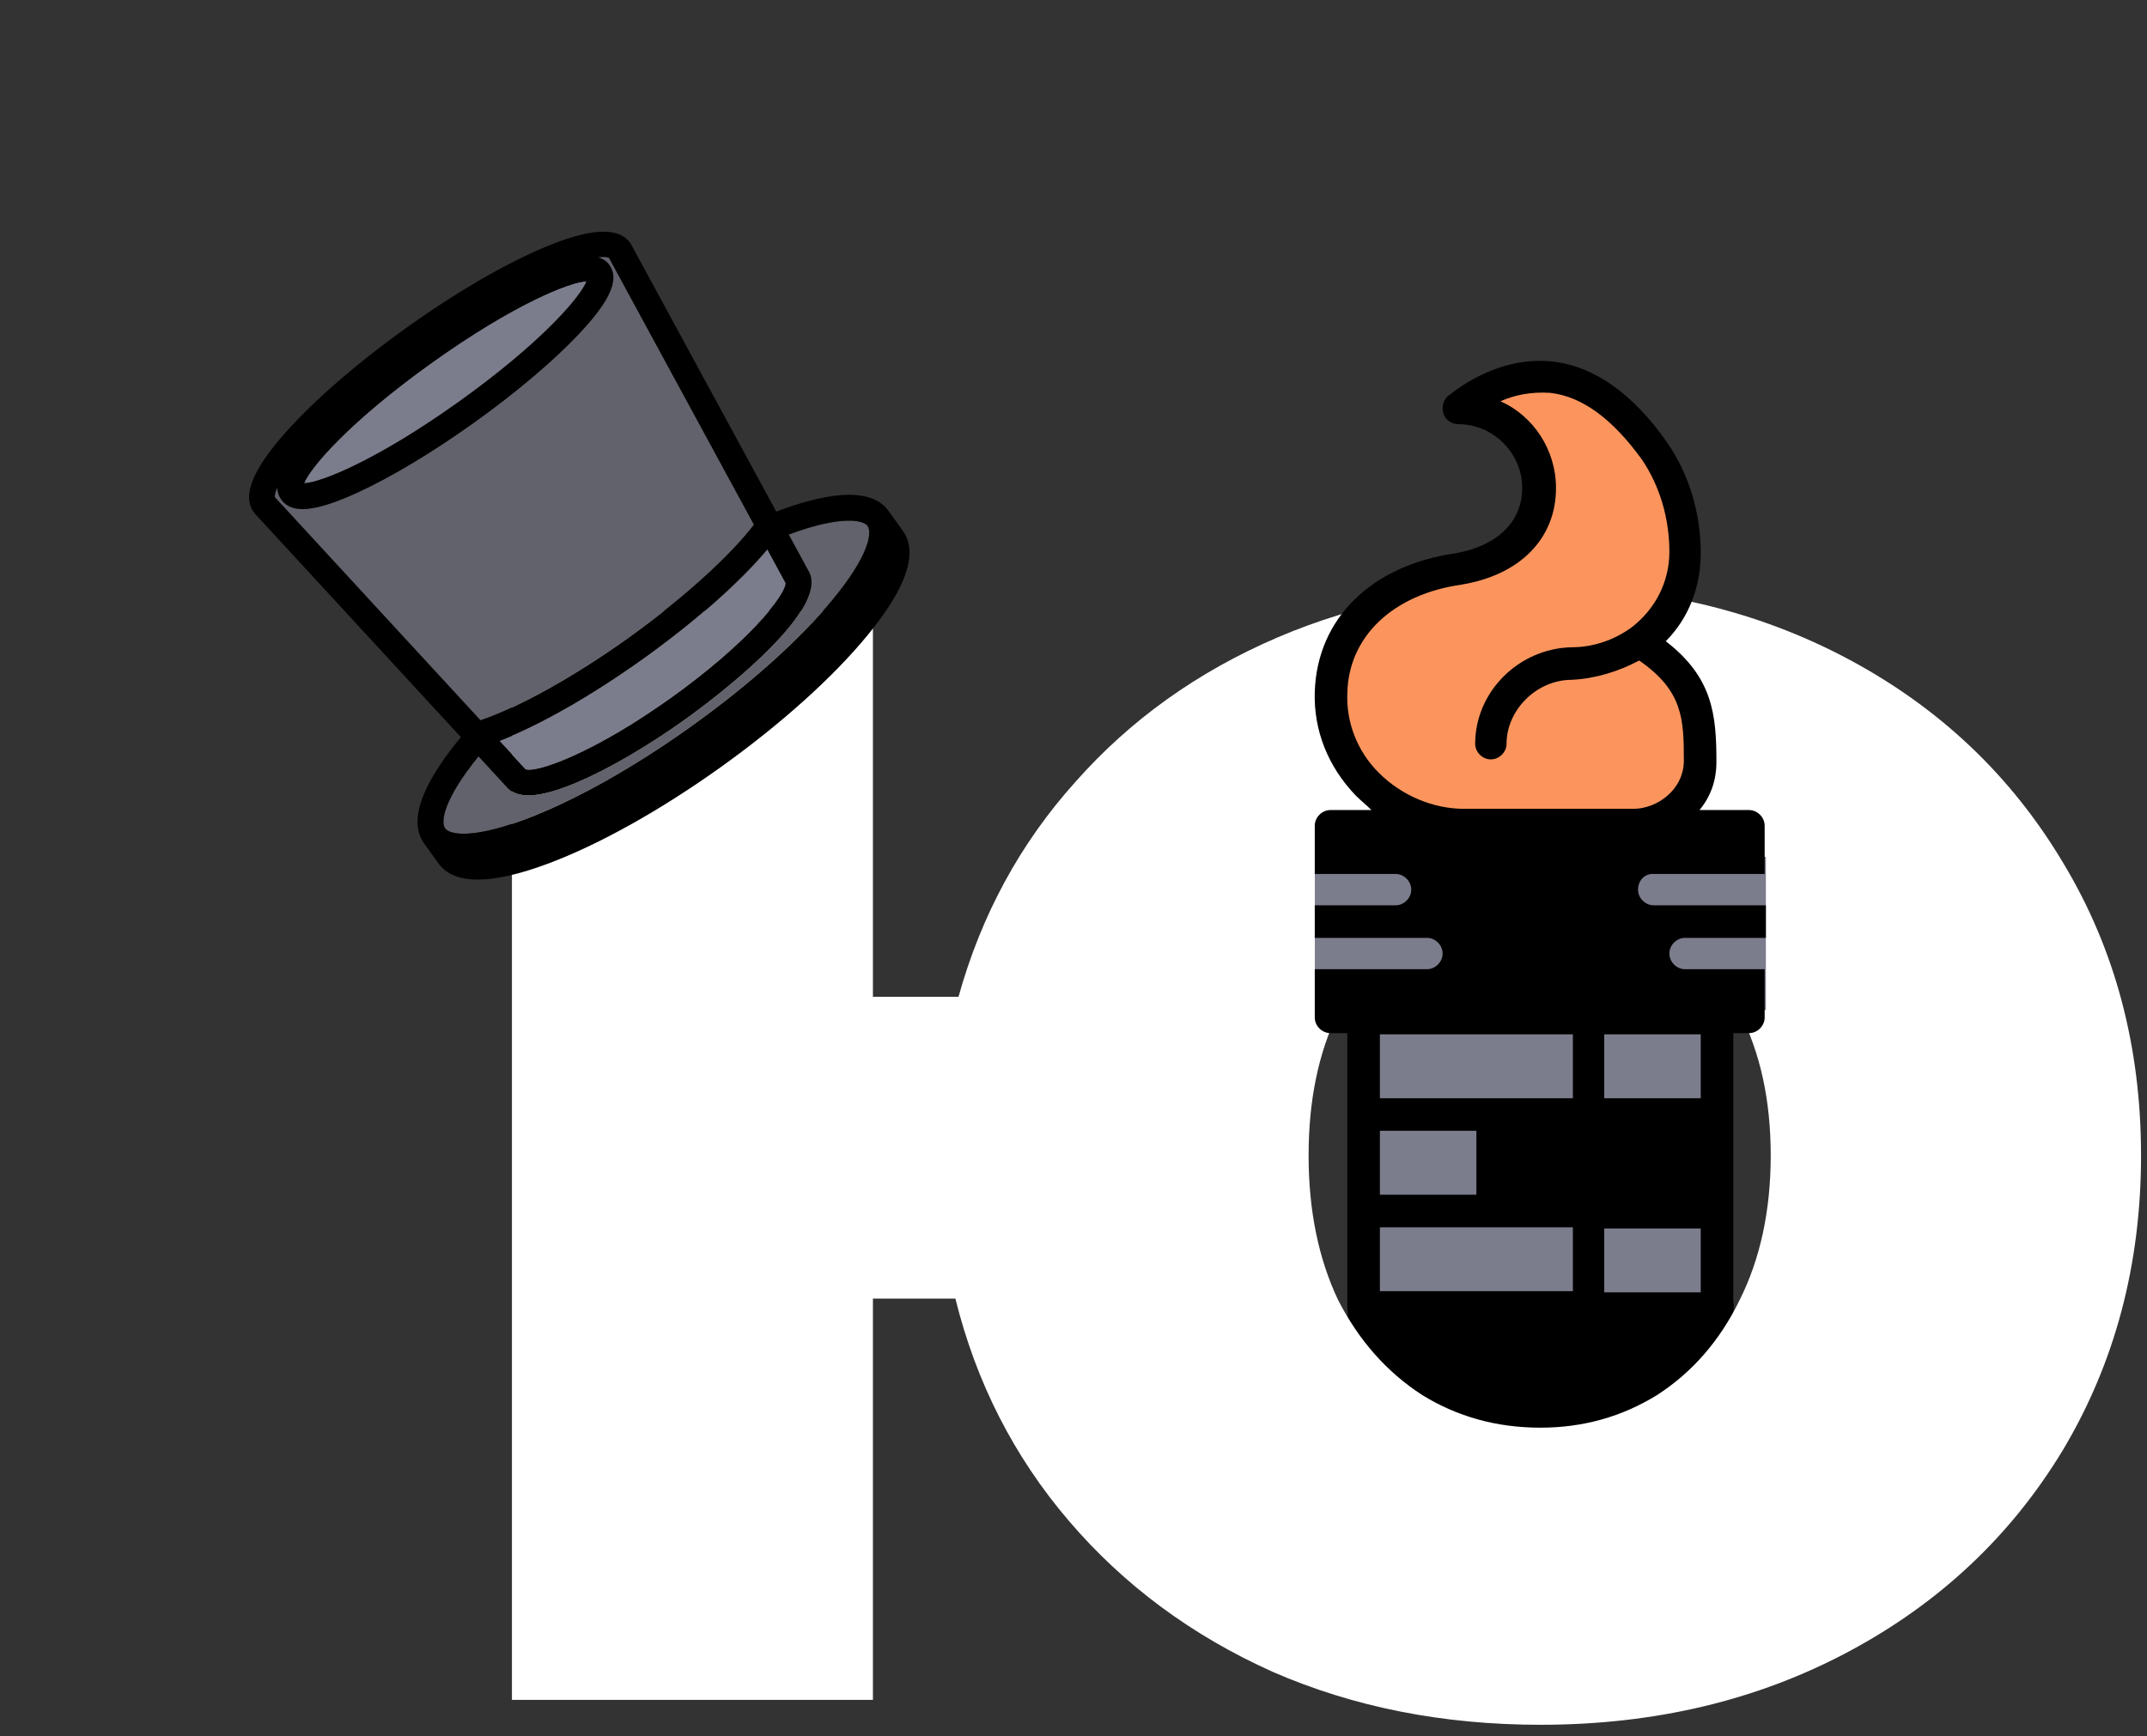 <?xml version="1.0" encoding="UTF-8"?> <svg xmlns="http://www.w3.org/2000/svg" width="178" height="144" viewBox="0 0 178 144" fill="none"><rect x="0" y="0" width="178" height="144" fill="#333333" stroke="none"/> <rect x="111.742" y="108.03" width="31.984" height="28.131" fill="black"></rect> <path d="M127.712 48.608C137.172 48.608 145.686 50.629 153.254 54.67C160.822 58.712 166.756 64.346 171.056 71.57C175.356 78.707 177.506 86.791 177.506 95.822C177.506 104.852 175.356 112.979 171.056 120.203C166.756 127.341 160.822 132.931 153.254 136.973C145.686 141.015 137.172 143.036 127.712 143.036C119.628 143.036 112.232 141.574 105.524 138.65C98.816 135.64 93.183 131.469 88.625 126.137C84.067 120.805 80.928 114.656 79.208 107.69H72.371V140.972H42.443V50.672H72.371V82.663H79.466C81.358 75.87 84.583 69.936 89.141 64.862C93.699 59.702 99.289 55.703 105.911 52.864C112.533 50.026 119.8 48.608 127.712 48.608ZM127.712 118.397C131.238 118.397 134.463 117.494 137.387 115.688C140.311 113.796 142.59 111.173 144.224 107.819C145.944 104.379 146.804 100.38 146.804 95.822C146.804 91.263 145.944 87.308 144.224 83.954C142.59 80.513 140.311 77.891 137.387 76.085C134.463 74.192 131.238 73.246 127.712 73.246C124.1 73.246 120.832 74.192 117.908 76.085C114.984 77.891 112.662 80.513 110.942 83.954C109.308 87.308 108.491 91.263 108.491 95.822C108.491 100.38 109.308 104.379 110.942 107.819C112.662 111.173 114.984 113.796 117.908 115.688C120.832 117.494 124.1 118.397 127.712 118.397Z" fill="white"></path> <g clip-path="url(#clip0)"> <rect x="113.649" y="84.521" width="28.231" height="23.386" fill="#7B7C8C"></rect> <path d="M111.326 62.153C112.375 64.499 115.216 67.04 116.505 68.018C121.081 68.496 130.831 69.478 133.226 69.578C136.221 69.703 138.218 68.33 139.466 66.895C140.714 65.46 140.589 62.153 140.464 60.593C140.339 59.033 138.904 56.226 138.218 55.602C137.532 54.978 135.348 53.668 136.533 52.544C137.719 51.421 138.53 48.988 139.466 45.619C140.402 42.25 138.343 40.004 136.533 36.572C134.724 33.14 129.545 31.393 128.235 31.206C127.187 31.056 123.348 32.475 121.559 33.203C122.661 33.743 125.203 35.174 126.55 36.572C128.235 38.319 127.673 40.815 127.861 42.374C128.048 43.934 125.365 45.556 123.493 46.679C121.621 47.803 118.065 48.052 115.881 48.988C113.697 49.924 111.888 52.544 111.326 55.602C110.765 58.659 110.016 59.221 111.326 62.153Z" fill="#FB955D"></path> <rect x="109.009" y="71.057" width="37.393" height="12.713" fill="#7B7C8C"></rect> <path d="M137.002 72.477H146.302V68.477C146.302 67.777 145.702 67.177 145.002 67.177H140.902C141.802 66.077 142.302 64.777 142.302 63.177C142.302 59.277 142.002 56.177 138.102 53.177C140.002 51.277 141.002 48.677 141.002 45.877C141.002 42.477 140.002 39.277 138.202 36.677C135.402 32.677 132.202 30.377 128.702 29.977C123.802 29.477 120.202 32.777 120.002 32.877C119.602 33.277 119.502 33.877 119.702 34.377C119.902 34.877 120.402 35.177 120.902 35.177C123.802 35.177 126.202 37.577 126.202 40.477C126.202 43.277 124.102 45.277 120.702 45.877C113.702 46.877 109.202 51.277 109.002 57.377C108.902 60.577 110.102 63.577 112.402 65.977C112.802 66.377 113.302 66.777 113.702 67.177H110.302C109.602 67.177 109.002 67.777 109.002 68.477V72.477H115.702C116.402 72.477 117.002 73.077 117.002 73.777C117.002 74.477 116.402 75.077 115.702 75.077H109.002V77.777H118.302C119.002 77.777 119.602 78.377 119.602 79.077C119.602 79.777 119.002 80.377 118.302 80.377H109.002V84.377C109.002 85.077 109.602 85.677 110.302 85.677H111.702V92.377V100.377V108.377C111.702 109.077 112.302 109.677 113.002 109.677H131.702H142.402C143.102 109.677 143.702 109.077 143.702 108.377V100.377V92.377V85.677H145.002C145.702 85.677 146.302 85.077 146.302 84.377V80.377H139.702C139.002 80.377 138.402 79.777 138.402 79.077C138.402 78.377 139.002 77.777 139.702 77.777H146.402V75.077H137.102C136.402 75.077 135.802 74.477 135.802 73.777C135.802 73.077 136.302 72.477 137.002 72.477ZM114.302 64.077C112.502 62.277 111.602 59.877 111.702 57.477C111.802 52.777 115.502 49.277 121.202 48.477C126.002 47.677 129.002 44.677 129.002 40.477C129.002 37.277 127.102 34.477 124.402 33.277C125.502 32.777 126.902 32.477 128.502 32.577C131.202 32.877 133.702 34.777 136.102 38.077C137.602 40.277 138.402 42.977 138.402 45.777C138.402 48.277 137.202 50.577 135.202 52.077C133.802 53.077 132.102 53.677 130.302 53.677C125.902 53.777 122.302 57.377 122.302 61.677C122.302 62.377 122.902 62.977 123.602 62.977C124.302 62.977 124.902 62.377 124.902 61.677C124.902 58.877 127.402 56.377 130.302 56.377C132.302 56.277 134.202 55.677 135.902 54.777C139.502 57.277 139.602 59.577 139.602 63.077C139.602 65.477 137.402 67.077 135.402 67.077H121.402C118.802 67.077 116.202 65.977 114.302 64.077ZM130.402 85.777V91.077H123.702H114.402V85.777H130.402ZM114.402 99.077V93.777H122.402V99.077H114.402ZM114.402 101.777H123.702H130.402V107.077H114.402V101.777ZM141.002 107.177H133.002V101.877H141.002V107.177ZM141.002 91.077H133.002V85.777H141.002V91.077Z" fill="black"></path> </g> <g clip-path="url(#clip1)"> <path d="M38.063 33.302C44.849 28.447 48.128 24.636 48.629 23.326C47.228 23.387 42.561 25.249 35.776 30.104C28.99 34.958 25.722 38.77 25.21 40.08C26.612 40.018 31.278 38.156 38.063 33.302Z" fill="#7B7C8C"></path> <path d="M43.549 63.768L43.573 63.794C44.338 64.046 47.566 63.003 52.14 60.19C52.17 60.171 52.199 60.154 52.231 60.135C52.767 59.804 53.327 59.44 53.898 59.059C54.464 58.682 55.039 58.29 55.636 57.863C61.941 53.352 65.046 49.469 65.135 48.408C65.136 48.394 65.143 48.375 65.142 48.362L64.165 46.562L63.617 45.553C61.351 48.267 57.637 51.558 53.33 54.64C49.022 57.722 44.708 60.174 41.407 61.442L42.338 62.452L43.547 63.764C43.548 63.766 43.548 63.767 43.549 63.768Z" fill="#7B7C8C"></path> <path d="M50.518 21.974C50.978 22.618 50.966 23.426 50.452 24.464C50.004 25.368 49.175 26.448 47.946 27.745C45.83 29.98 42.763 32.571 39.309 35.042C35.856 37.513 32.413 39.579 29.615 40.86C26.124 42.459 24.183 42.634 23.322 41.431C23.111 41.137 23.001 40.807 22.991 40.439C22.827 40.791 22.76 41.062 22.791 41.237L39.834 59.735C42.993 58.672 47.603 56.106 52.085 52.9C56.567 49.694 60.484 46.159 62.509 43.512L50.495 21.39C50.337 21.295 50.017 21.28 49.574 21.34C49.967 21.453 50.291 21.656 50.518 21.974Z" fill="#61626B"></path> <path d="M66.809 49.955C64.924 53.762 57.883 58.888 56.881 59.605C53.708 61.875 50.517 63.741 47.898 64.858C44.719 66.214 42.82 66.316 41.936 65.176L39.675 62.723C36.731 66.332 36.538 68.191 36.894 68.687C36.904 68.7 36.919 68.714 36.931 68.727C36.948 68.746 36.961 68.764 36.981 68.782C36.996 68.795 37.017 68.808 37.035 68.822C37.057 68.838 37.077 68.855 37.103 68.871C37.124 68.885 37.152 68.896 37.176 68.909C37.204 68.924 37.23 68.939 37.262 68.953C37.296 68.967 37.337 68.98 37.377 68.994C37.404 69.003 37.429 69.014 37.459 69.023C37.511 69.038 37.57 69.05 37.629 69.062C37.653 69.068 37.673 69.074 37.698 69.079C37.763 69.091 37.837 69.1 37.911 69.109C37.935 69.112 37.955 69.116 37.98 69.118C38.076 69.128 38.181 69.134 38.291 69.137C38.296 69.137 38.3 69.138 38.305 69.138C39.352 69.165 41.023 68.886 43.533 67.946C47.588 66.425 52.486 63.682 57.323 60.221C57.904 59.806 58.473 59.386 59.034 58.963C59.068 58.938 59.102 58.913 59.135 58.888C59.686 58.471 60.225 58.052 60.753 57.631C60.786 57.604 60.82 57.578 60.853 57.552C61.373 57.136 61.881 56.718 62.378 56.299C62.418 56.266 62.458 56.232 62.497 56.199C62.975 55.794 63.44 55.388 63.893 54.983C63.95 54.932 64.007 54.881 64.064 54.83C64.493 54.444 64.908 54.059 65.311 53.675C65.382 53.607 65.454 53.54 65.524 53.472C65.913 53.098 66.289 52.726 66.651 52.356C66.715 52.291 66.78 52.225 66.842 52.161C67.226 51.766 67.594 51.373 67.945 50.985C67.967 50.961 67.989 50.937 68.01 50.913C68.389 50.491 68.75 50.074 69.087 49.664C71.914 46.219 72.261 44.38 71.994 43.737C71.974 43.697 71.956 43.655 71.931 43.62C71.577 43.125 69.755 42.706 65.389 44.327L66.981 47.26C67.453 47.986 67.32 48.922 66.809 49.955Z" fill="#61626B"></path> <path d="M44.993 20.572C41.699 21.976 37.684 24.325 33.687 27.184C29.689 30.045 26.17 33.086 23.778 35.75C20.948 38.902 20.052 41.104 21.039 42.484C21.065 42.52 21.093 42.554 21.123 42.586L37.547 60.413L38.211 61.133C35.79 64.05 33.558 67.702 35.154 69.932L36.339 71.589C37.626 73.389 40.698 73.395 45.469 71.608C49.695 70.023 54.768 67.187 59.754 63.62C64.74 60.053 69.063 56.168 71.926 52.679C73.121 51.224 74.009 49.908 74.589 48.738C75.577 46.742 75.669 45.167 74.857 44.032L73.672 42.375C72.076 40.145 67.899 41.079 64.357 42.429L63.89 41.567L52.321 20.267C52.3 20.229 52.276 20.191 52.251 20.155C51.263 18.774 48.89 18.911 44.993 20.572ZM35.776 30.104C42.561 25.25 47.227 23.387 48.629 23.326C48.128 24.636 44.849 28.447 38.063 33.302C31.277 38.156 26.611 40.019 25.21 40.08C25.722 38.77 28.991 34.958 35.776 30.104ZM41.407 61.443C44.708 60.175 49.023 57.722 53.33 54.641C57.638 51.559 61.351 48.267 63.617 45.553L64.165 46.563L65.142 48.363C65.143 48.376 65.136 48.395 65.135 48.409C65.046 49.47 61.941 53.354 55.636 57.864C55.04 58.29 54.464 58.683 53.898 59.06C53.327 59.441 52.767 59.804 52.231 60.136C52.2 60.155 52.171 60.172 52.14 60.191C47.566 63.004 44.339 64.047 43.573 63.794L43.55 63.769C43.549 63.768 43.548 63.767 43.547 63.766L42.338 62.454L41.407 61.443ZM71.931 43.62C71.956 43.656 71.975 43.697 71.994 43.738C72.26 44.381 71.914 46.219 69.087 49.664C68.749 50.075 68.389 50.492 68.01 50.913C67.989 50.937 67.966 50.962 67.945 50.985C67.594 51.374 67.226 51.766 66.842 52.161C66.779 52.226 66.714 52.291 66.651 52.356C66.288 52.726 65.913 53.098 65.524 53.472C65.454 53.54 65.382 53.608 65.311 53.675C64.907 54.059 64.492 54.444 64.064 54.83C64.007 54.881 63.95 54.932 63.893 54.983C63.44 55.389 62.975 55.794 62.496 56.199C62.457 56.233 62.417 56.267 62.377 56.3C61.881 56.718 61.373 57.136 60.852 57.553C60.819 57.579 60.786 57.605 60.753 57.631C60.225 58.052 59.686 58.471 59.135 58.888C59.102 58.914 59.067 58.938 59.033 58.964C58.473 59.386 57.903 59.807 57.322 60.222C52.485 63.683 47.588 66.426 43.532 67.946C41.023 68.887 39.352 69.165 38.305 69.138C38.3 69.138 38.296 69.138 38.291 69.138C38.18 69.134 38.076 69.128 37.98 69.119C37.955 69.117 37.934 69.112 37.911 69.109C37.837 69.101 37.764 69.092 37.698 69.079C37.673 69.074 37.653 69.068 37.629 69.063C37.57 69.051 37.511 69.038 37.459 69.023C37.429 69.014 37.404 69.003 37.376 68.994C37.337 68.981 37.296 68.968 37.261 68.953C37.23 68.939 37.204 68.924 37.176 68.909C37.151 68.897 37.124 68.885 37.102 68.872C37.076 68.856 37.057 68.839 37.035 68.822C37.017 68.809 36.996 68.796 36.981 68.782C36.961 68.764 36.947 68.746 36.931 68.728C36.919 68.714 36.904 68.701 36.894 68.687C36.538 68.191 36.731 66.332 39.675 62.724L41.936 65.177C42.82 66.317 44.718 66.214 47.898 64.859C50.517 63.742 53.707 61.876 56.881 59.605C57.883 58.889 64.923 53.763 66.808 49.956C67.32 48.922 67.452 47.987 66.98 47.261L65.388 44.328C69.754 42.706 71.576 43.125 71.931 43.62ZM62.509 43.513C60.483 46.159 56.566 49.694 52.085 52.901C47.603 56.107 42.993 58.673 39.834 59.735L22.79 41.238C22.759 41.063 22.826 40.792 22.991 40.44C23.001 40.809 23.111 41.138 23.321 41.432C24.182 42.636 26.123 42.46 29.614 40.861C32.412 39.58 35.855 37.514 39.309 35.043C42.763 32.572 45.83 29.981 47.946 27.746C49.175 26.448 50.004 25.369 50.451 24.465C50.966 23.426 50.978 22.618 50.518 21.975C50.29 21.656 49.967 21.454 49.573 21.342C50.017 21.281 50.336 21.296 50.495 21.392L62.509 43.513Z" fill="black"></path> </g> <defs> <clipPath id="clip0"> <rect width="100" height="125" fill="white" transform="translate(75 14)"></rect> </clipPath> <clipPath id="clip1"> <rect width="65.82" height="82.275" fill="white" transform="translate(0.614 59.845) rotate(-63.656)"></rect> </clipPath> </defs> </svg> 